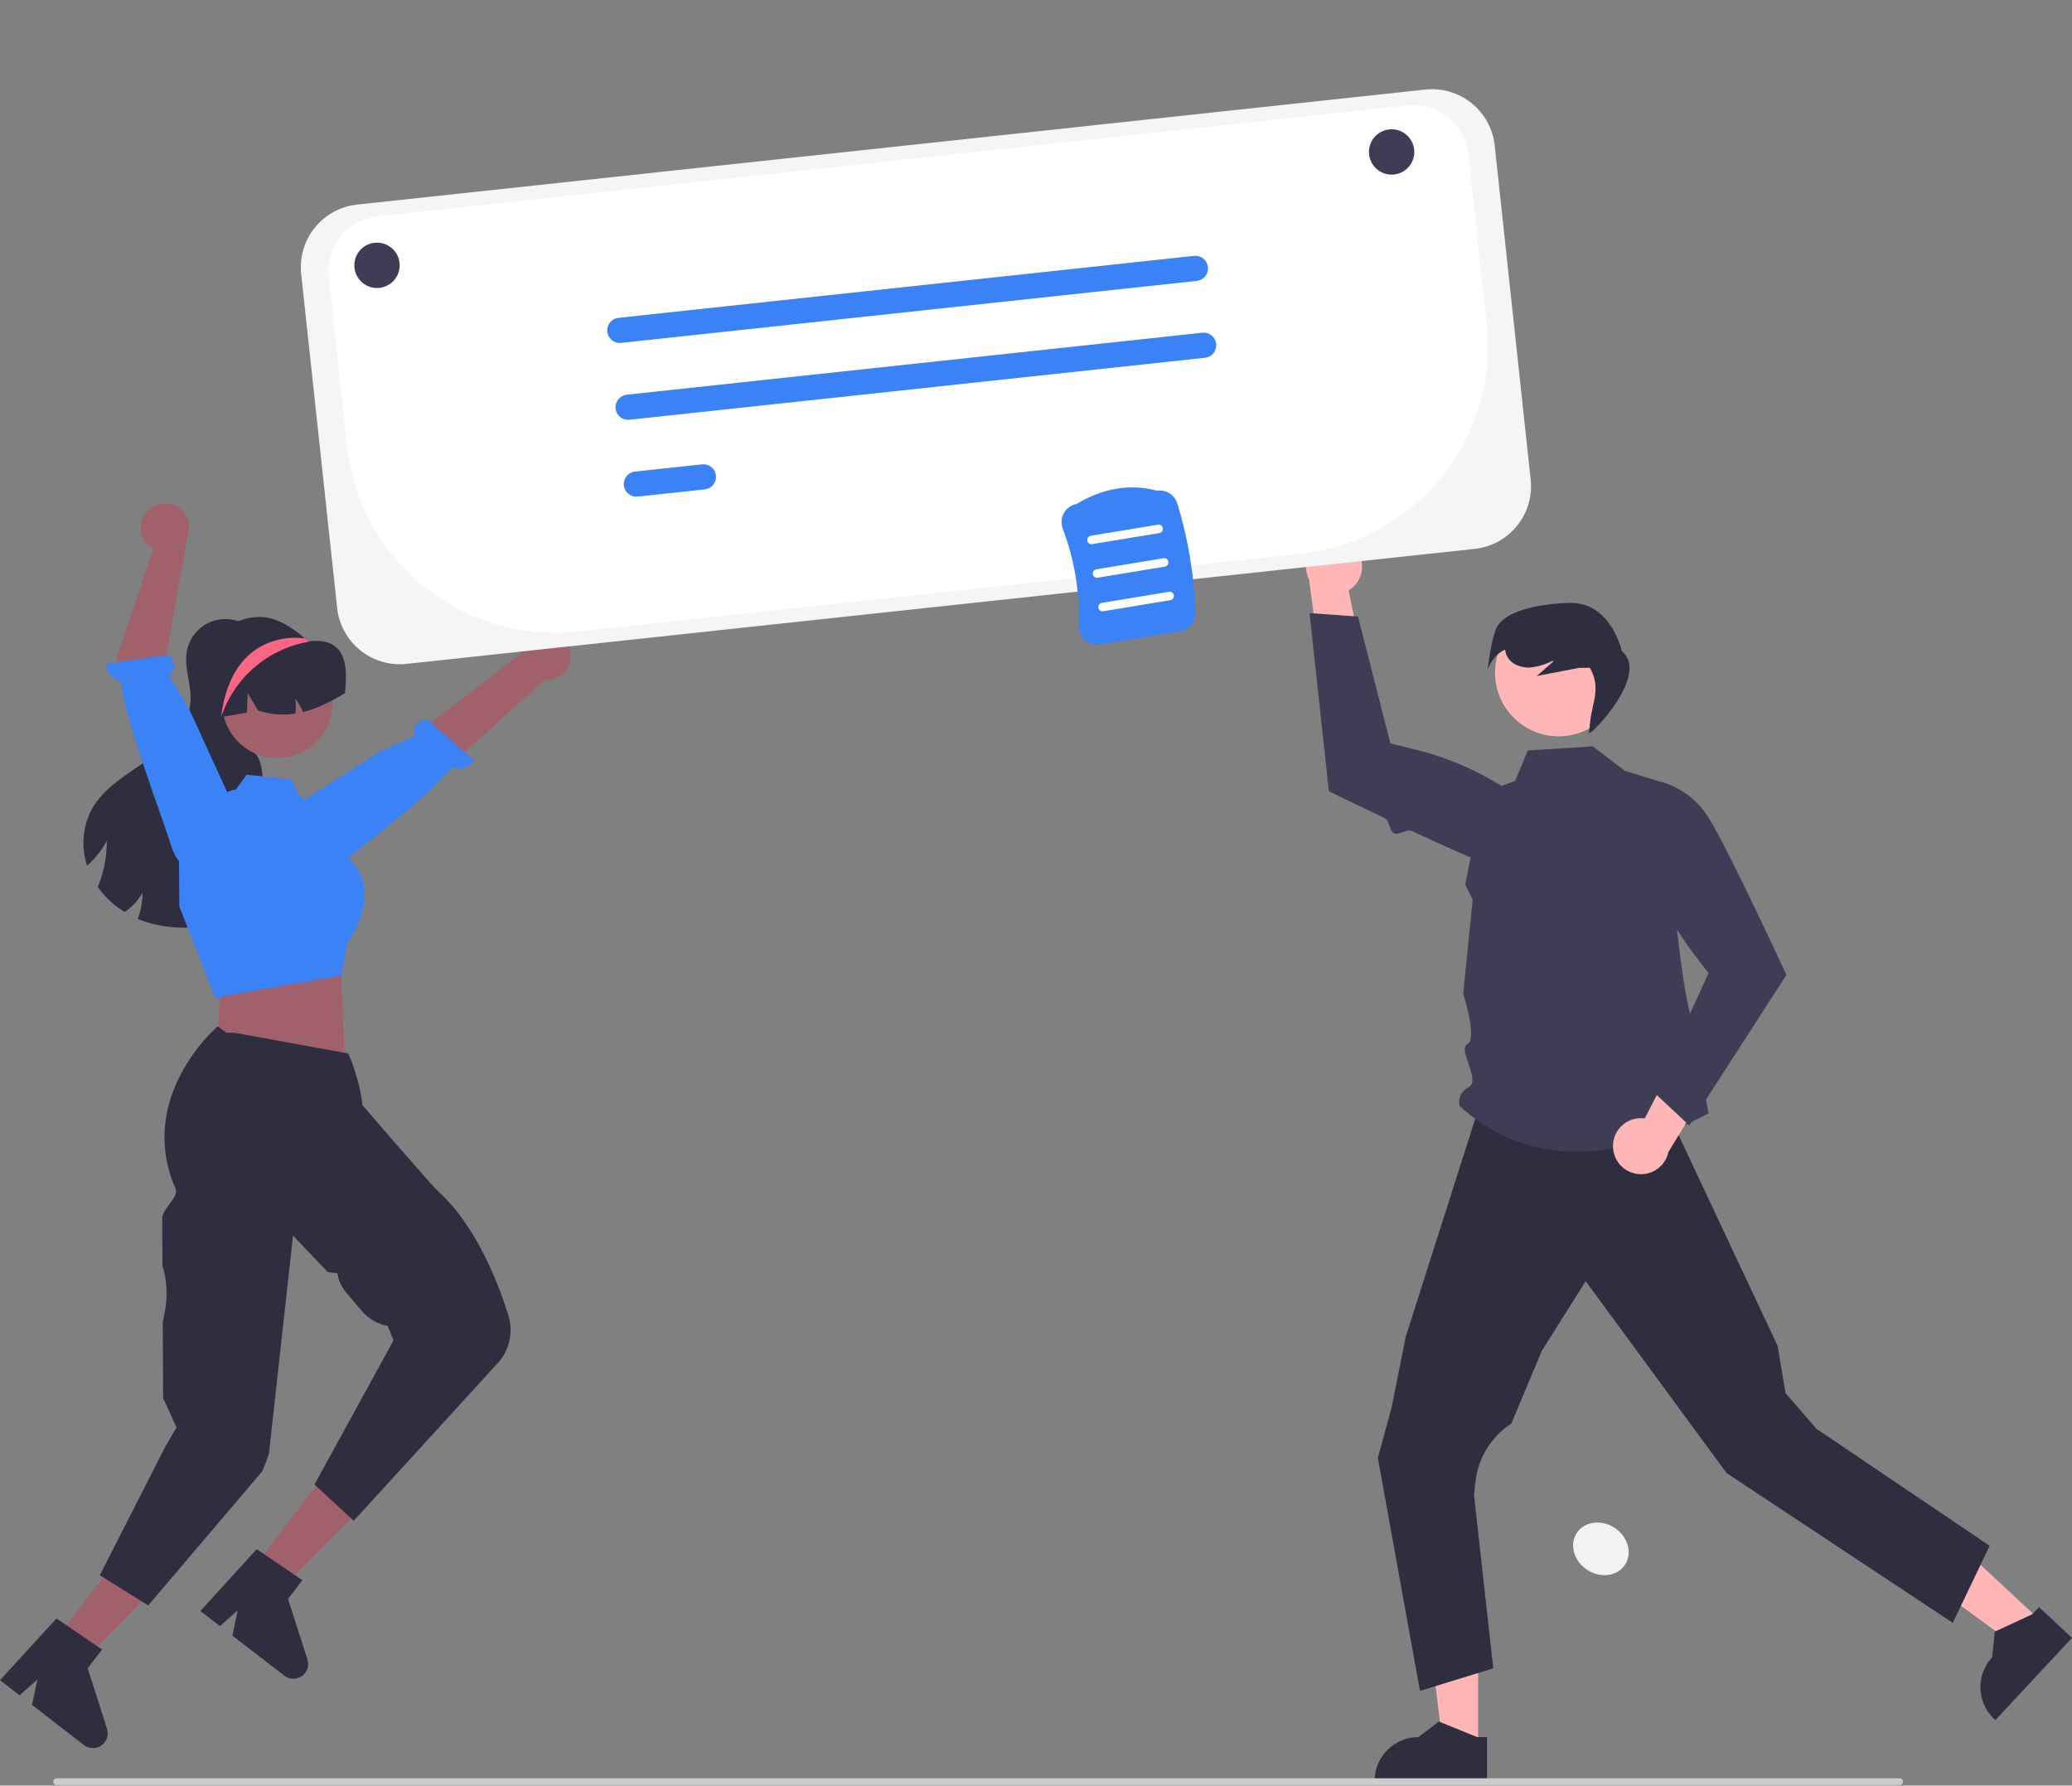 <svg width="550" height="474" viewBox="0 0 550 474" fill="none" xmlns="http://www.w3.org/2000/svg">
<rect x="0" y="0" width="550" height="474" fill="#808080" stroke="none"/>
<g clip-path="url(#clip0_565_165)">
<path d="M392.36 464.144L383.107 464.143L378.705 428.454L392.362 428.454L392.36 464.144Z" fill="#FFB6B6"/>
<path d="M394.719 473.113L364.884 473.112V472.735C364.884 469.655 366.108 466.701 368.285 464.524C370.463 462.346 373.417 461.122 376.497 461.122H376.497L381.947 456.988L392.115 461.123L394.72 461.123L394.719 473.113Z" fill="#2F2E41"/>
<path d="M541.83 430.394L535.521 437.162L506.411 416.049L515.722 406.059L541.83 430.394Z" fill="#FFB6B6"/>
<path d="M550 434.783L529.657 456.608L529.381 456.35C527.128 454.25 525.802 451.342 525.694 448.264C525.585 445.186 526.704 442.191 528.804 439.938L529.496 433.132L539.453 428.513L541.229 426.607L550 434.783Z" fill="#2F2E41"/>
<path d="M528.138 410.336L518.358 430.791L458.301 391.027L449.564 379.123L420.917 340.091L409.272 358.568L401.17 377.884C398.529 379.607 396.304 381.894 394.655 384.581C393.006 387.268 391.974 390.288 391.634 393.423L391.264 396.842L396.384 442.871L376.923 448.846L365.746 387.013L369.4 373.615L373.161 354.807L392.1 295.374H442.779L471.847 357.246L473.971 369.853L482.213 379.312L528.138 410.336Z" fill="#2F2E41"/>
<path d="M422.817 198.136L431.349 204.632L441.637 207.794C441.637 207.794 445.891 267.625 449.723 271.457C453.556 275.29 450.099 275.393 450.869 280.371C451.64 285.35 453.511 295.556 453.511 295.556C427.641 309.25 405.339 309.617 387.424 293.593C387.195 292.602 387.312 291.562 387.754 290.646C388.197 289.73 388.94 288.993 389.859 288.556C393.193 286.787 386.785 278.53 389.51 277.149C392.235 275.769 388.402 263.792 388.402 263.792L390.916 238.803L388.93 234.809L393.777 210.367L402.188 207.296L405.548 199.201L422.817 198.136Z" fill="#3F3D56"/>
<path d="M428.162 304.475C428.124 303.394 428.323 302.319 428.745 301.323C429.168 300.328 429.803 299.438 430.607 298.715C431.411 297.992 432.364 297.454 433.398 297.139C434.432 296.824 435.523 296.739 436.593 296.891L448.617 273.522L455.315 285.423L442.871 305.791C442.496 307.572 441.481 309.154 440.018 310.237C438.554 311.32 436.745 311.828 434.932 311.666C433.119 311.504 431.428 310.682 430.18 309.357C428.933 308.031 428.214 306.294 428.162 304.475Z" fill="#FFB6B6"/>
<path d="M448.41 298.758L474.198 258.789L474.113 258.606C474.015 258.395 468.176 245.783 462.517 234.231C461.646 232.452 460.779 230.698 459.938 229.018C459.575 228.293 459.217 227.584 458.865 226.889C456.488 222.204 454.412 218.331 453.173 216.492C450.431 212.333 446.349 209.237 441.606 207.717L441.486 207.687L441.372 207.734C439.052 208.713 437.134 210.454 435.936 212.669C434.738 214.884 434.33 217.442 434.78 219.92C437.017 231.872 442.001 243.141 449.339 252.837L453.52 258.348L438.992 289.934L448.41 298.758Z" fill="#3F3D56"/>
<path d="M359.732 145.552C360.443 146.368 360.965 147.329 361.264 148.368C361.562 149.407 361.629 150.499 361.46 151.567C361.291 152.635 360.89 153.653 360.284 154.549C359.679 155.445 358.885 156.197 357.958 156.753L363.334 182.478L350.636 177.451L347.477 153.792C346.647 152.172 346.439 150.304 346.894 148.542C347.349 146.779 348.434 145.245 349.945 144.229C351.456 143.213 353.286 142.787 355.09 143.031C356.894 143.275 358.546 144.172 359.732 145.552Z" fill="#FFB6B6"/>
<path d="M347.603 162.744L352.738 210.032L352.919 210.121C353.069 210.194 359.575 213.385 367.56 217.185C368.908 217.827 368.714 220.604 370.122 221.267C371.092 221.724 373.653 220.066 374.633 220.524C383.362 224.606 392.188 228.575 395.705 229.65C400.454 231.155 405.575 230.99 410.217 229.183L410.329 229.132L410.387 229.023C411.573 226.801 411.967 224.242 411.503 221.766C411.039 219.291 409.745 217.047 407.835 215.406C398.571 207.529 387.603 201.913 375.797 199.002L369.079 197.354L360.476 163.668L347.603 162.744Z" fill="#3F3D56"/>
<path d="M413.722 195.457C423.042 195.457 430.597 187.902 430.597 178.582C430.597 169.262 423.042 161.707 413.722 161.707C404.402 161.707 396.847 169.262 396.847 178.582C396.847 187.902 404.402 195.457 413.722 195.457Z" fill="#FFB6B6"/>
<path d="M396.967 167.274C398.355 163.237 405.263 160.436 416.463 160.047C427.662 159.658 430.503 172.856 430.503 172.856C437.979 178.921 422.519 195.158 421.771 194.573L422.108 191.523C422.665 186.47 425.031 182.527 422.022 177.261L419.132 177.294C415.4 178.011 411.668 178.729 407.936 179.447L412.354 175.557L412.23 175.364C410.35 176.343 408.305 176.964 406.199 177.195C403.824 177.335 401.228 176.389 400.09 174.3C399.787 173.726 399.601 173.097 399.545 172.449C396.342 173.729 394.878 177.677 394.878 177.677C394.878 177.677 395.579 171.311 396.967 167.274Z" fill="#2F2E41"/>
<path d="M67.989 168.286C67.76 167.996 67.514 167.72 67.251 167.46C67.315 167.372 67.379 167.275 67.444 167.187L67.989 168.286Z" fill="#2F2E41"/>
<path d="M71.271 236.157C68.511 241.06 62.998 243.796 57.533 245.136C51.395 246.744 44.932 246.619 38.861 244.775C38.09 244.527 37.32 244.238 36.574 243.917C36.932 242.964 37.217 241.985 37.424 240.988C37.704 239.639 37.843 238.265 37.842 236.887C37.234 238.074 36.446 239.159 35.507 240.105C34.782 240.866 33.959 241.528 33.059 242.071C30.268 240.377 27.852 238.133 25.957 235.475C26.078 235.178 26.198 234.881 26.311 234.584C26.893 233.034 27.355 231.44 27.691 229.818C28.147 227.624 28.375 225.39 28.373 223.15C27.383 225.08 26.1 226.845 24.569 228.381C24.11 228.873 23.622 229.336 23.109 229.77C22.313 227.353 22.006 224.803 22.204 222.267C22.402 219.731 23.103 217.26 24.264 214.997C27.442 209.123 33.605 205.632 39.093 201.837C44.59 198.041 50.087 192.905 50.552 186.237C50.865 181.735 48.779 177.226 49.613 172.796C49.964 170.928 50.821 169.193 52.091 167.778C53.36 166.364 54.993 165.324 56.812 164.774C58.632 164.224 60.567 164.183 62.407 164.657C64.248 165.13 65.924 166.1 67.251 167.46C64.138 171.873 61.04 176.439 59.78 181.687C58.496 187.032 59.548 193.299 63.761 196.837C65.205 198.057 66.978 198.924 68.094 200.448C69.578 202.471 69.586 205.167 69.827 207.654C70.308 212.493 71.889 217.147 72.74 221.938C73.599 226.72 73.647 231.912 71.271 236.157Z" fill="#2F2E41"/>
<path d="M14.685 435.151L22.008 440.809L47.319 415.253L36.51 406.902L14.685 435.151Z" fill="#A0616A"/>
<path d="M14.996 429.622L27.107 437.876L23.274 442.836L28.407 458.942C28.661 459.737 28.653 460.593 28.386 461.384C28.119 462.175 27.606 462.86 26.922 463.339C26.238 463.818 25.419 464.065 24.584 464.046C23.75 464.026 22.943 463.74 22.282 463.229L8.5 452.58L9.915 445.838L5.197 450.027L0 446.012L14.996 429.622Z" fill="#2F2E41"/>
<path d="M51.84 182.543C51.839 185.404 52.54 188.222 53.882 190.749C55.225 193.277 57.167 195.435 59.538 197.037C61.909 198.638 64.638 199.633 67.483 199.934C70.329 200.234 73.205 199.832 75.858 198.762C78.512 197.692 80.863 195.986 82.704 193.796C84.544 191.605 85.819 188.996 86.417 186.198C87.014 183.399 86.915 180.497 86.129 177.746C85.342 174.995 83.893 172.478 81.907 170.418L81.823 170.334C81.683 170.188 81.543 170.041 81.396 169.901L81.394 169.9L81.391 169.899L81.39 169.897L81.389 169.894C81.208 169.726 81.026 169.558 80.837 169.397C77.76 166.698 73.436 163.769 69.024 163.769C59.368 163.769 51.84 172.887 51.84 182.543Z" fill="#2F2E41"/>
<path d="M151.479 173.566C151.563 174.498 151.441 175.437 151.122 176.318C150.804 177.198 150.296 177.998 149.635 178.66C148.974 179.323 148.175 179.833 147.296 180.154C146.416 180.474 145.477 180.599 144.545 180.517L101.258 219.601L93.809 207.836L138.701 173.117C138.941 171.56 139.745 170.144 140.959 169.14C142.173 168.135 143.714 167.611 145.289 167.666C146.864 167.721 148.364 168.352 149.505 169.44C150.646 170.527 151.348 171.995 151.479 173.566Z" fill="#A0616A"/>
<path d="M82.757 231.398C82.757 231.398 84.368 234.372 89.869 229.779C94.274 226.102 115.375 210.138 119.921 203.597C120.959 204.008 122.104 204.062 123.176 203.751C124.249 203.44 125.187 202.78 125.843 201.877L113.388 190.969C109.661 191.398 109.741 193.901 110.129 195.323L100.734 199.579L76.472 215.084L81.555 229.268L82.757 231.398Z" fill="#3B82F6"/>
<path d="M59.253 258.803L58.346 263.124L57.575 279.061L91.493 280.925L90.439 256.413L87.152 251.012L59.253 258.803Z" fill="#A0616A"/>
<path d="M73.628 201.246C81.724 201.246 88.287 194.683 88.287 186.587C88.287 178.492 81.724 171.929 73.628 171.929C65.532 171.929 58.97 178.492 58.97 186.587C58.97 194.683 65.532 201.246 73.628 201.246Z" fill="#A0616A"/>
<path d="M47.604 240.654L47.514 228.47C47.512 224.086 48.995 219.83 51.723 216.397C54.45 212.965 58.26 210.558 62.531 209.569L62.587 209.556L65.485 205.65L77.261 206.828L79.42 211.239L87.953 216.321L91.238 226.882C92.663 227.832 93.878 229.065 94.806 230.504C95.735 231.943 96.357 233.557 96.635 235.247C97.751 242.372 92.762 249.501 92.169 250.318L90.64 258.929L57.38 264.797L57.11 264.831L47.604 240.654Z" fill="#3B82F6"/>
<path d="M91.565 183.974C89.855 185.057 88.081 186.035 86.252 186.903C84.397 187.795 82.456 188.496 80.459 188.998C79.888 187.744 79.189 186.553 78.373 185.443C78.582 186.758 78.588 188.098 78.389 189.415C75.079 189.949 71.689 189.671 68.51 188.604L65.75 183.974L65.541 189.142C63.255 189.559 60.976 189.953 58.689 190.362C58.552 190.378 58.416 190.41 58.287 190.434C56.867 184.031 58.881 176.977 63.359 172.708C65.582 170.611 68.355 169.188 71.356 168.605C74.356 168.023 77.46 168.305 80.306 169.418C80.668 169.562 81.037 169.723 81.39 169.892L81.39 169.895L81.392 169.897L81.395 169.899L81.398 169.9C81.606 170.004 81.783 170.253 82.016 170.229C92.03 169.113 92.351 176.881 91.565 183.974Z" fill="#2F2E41"/>
<path d="M67.18 416.25L74.515 421.893L99.775 396.286L88.949 387.957L67.18 416.25Z" fill="#A0616A"/>
<path d="M68.144 411.231L80.272 419.461L76.449 424.429L81.615 440.525C81.87 441.319 81.864 442.175 81.599 442.967C81.333 443.758 80.822 444.444 80.139 444.924C79.456 445.405 78.637 445.654 77.802 445.636C76.968 445.618 76.16 445.333 75.499 444.824L61.695 434.202L63.096 427.458L58.386 431.657L53.182 427.652L68.144 411.231Z" fill="#2F2E41"/>
<path d="M43.378 384.997L43.377 384.902L46.854 378.911L43.304 371.113L43.197 351.078L43.773 348.071C44.547 344.025 44.322 339.853 43.117 335.914L43.052 323.719C42.927 320.664 47.66 317.977 46.556 315.431C36.124 291.357 57.209 272.993 57.351 272.845L57.782 272.397L60.12 274.168L62.345 274.171L92.371 279.642L92.588 280.046C93.769 282.261 96.048 289.897 96.183 293.352C97.68 295.084 114.726 314.809 116.241 316.179C126.48 325.444 132.343 340.779 134.926 349.095C135.568 351.15 135.697 353.331 135.303 355.448C134.909 357.565 134.003 359.553 132.665 361.24L93.9 403.699L83.469 394.07L104.444 355.848L102.931 351.971C100.217 351.47 97.761 350.043 95.982 347.934L91.735 342.892C90.559 341.5 89.812 339.797 89.583 337.989L87.008 337.679L77.781 327.992L71.38 385.96L69.64 390.539L39.334 426.168L26.495 418.143L43.378 384.997Z" fill="#2F2E41"/>
<path d="M38.749 136.092C38.167 136.825 37.752 137.676 37.535 138.587C37.317 139.497 37.302 140.444 37.49 141.361C37.678 142.278 38.066 143.143 38.624 143.894C39.182 144.646 39.899 145.265 40.723 145.71L31.086 174.239L38.955 204.473L51.644 198.736L43.814 175.932L49.672 142.738C50.327 141.305 50.433 139.681 49.97 138.174C49.508 136.668 48.509 135.383 47.163 134.564C45.816 133.744 44.216 133.447 42.666 133.729C41.115 134.01 39.721 134.851 38.749 136.092Z" fill="#A0616A"/>
<path d="M50.364 229.383C50.364 229.383 47.384 230.984 45.312 224.123C43.652 218.631 32.36 188.809 32.157 180.846C31.063 180.619 30.076 180.035 29.352 179.186C28.627 178.336 28.205 177.27 28.153 176.155L44.554 173.885C47.432 176.291 45.989 178.339 44.884 179.313L50.47 188.775L62.145 214.319L52.539 228.265L50.364 229.383Z" fill="#3B82F6"/>
<path d="M58.685 190.36C60.37 185.281 63.39 180.749 67.429 177.239C71.468 173.729 76.377 171.371 81.641 170.411C81.662 170.404 81.732 170.376 81.823 170.334C81.879 170.299 81.949 170.265 82.019 170.23C81.809 170.111 81.606 170.006 81.397 169.901L81.394 169.9L81.392 169.899L81.39 169.897L81.39 169.894C81.208 169.726 81.026 169.558 80.837 169.397L80.306 169.418C80.306 169.418 61.629 166.461 58.685 190.36Z" fill="#FD6584"/>
<path d="M431.336 415.396C433.374 412.332 432.168 407.946 428.641 405.6C425.114 403.254 420.603 403.836 418.565 406.899C416.526 409.963 417.733 414.349 421.26 416.695C424.786 419.041 429.297 418.46 431.336 415.396Z" fill="#F2F2F2"/>
<path d="M504.252 473.834H15.026C14.789 473.833 14.562 473.739 14.394 473.571C14.227 473.403 14.133 473.175 14.133 472.938C14.133 472.701 14.227 472.474 14.394 472.306C14.562 472.138 14.789 472.043 15.026 472.042H504.252C504.489 472.042 504.717 472.137 504.885 472.305C505.053 472.473 505.148 472.701 505.148 472.938C505.148 473.176 505.053 473.404 504.885 473.572C504.717 473.74 504.489 473.834 504.252 473.834Z" fill="#CCCCCC"/>
<path d="M106.083 176.33C101.968 176.318 98.001 174.789 94.942 172.037C91.882 169.285 89.944 165.502 89.499 161.411L79.948 72.708C79.478 68.304 80.775 63.893 83.554 60.444C86.332 56.995 90.366 54.789 94.769 54.31L378.357 23.775C382.761 23.305 387.172 24.602 390.621 27.381C394.07 30.159 396.276 34.193 396.756 38.596L406.307 127.298C406.776 131.703 405.479 136.113 402.7 139.562C399.922 143.012 395.888 145.218 391.485 145.697L107.897 176.232C107.295 176.297 106.689 176.329 106.083 176.33Z" fill="#F5F5F5"/>
<path d="M375.233 27.893C374.7 27.893 374.168 27.922 373.638 27.979L100.274 57.413C98.363 57.619 96.511 58.199 94.824 59.12C93.136 60.042 91.647 61.287 90.441 62.784C89.235 64.281 88.336 66.001 87.794 67.846C87.253 69.691 87.081 71.624 87.286 73.535L92.115 118.384C92.896 125.635 95.097 132.661 98.593 139.06C102.089 145.46 106.811 151.109 112.489 155.683C118.168 160.258 124.693 163.67 131.69 165.723C138.687 167.776 146.02 168.431 153.271 167.651L345.491 146.954C352.719 146.175 359.723 143.981 366.104 140.496C372.484 137.011 378.115 132.303 382.676 126.641C387.237 120.98 390.638 114.475 392.685 107.499C394.732 100.523 395.386 93.213 394.607 85.984L389.76 40.967C389.374 37.381 387.678 34.064 384.997 31.651C382.316 29.239 378.839 27.901 375.233 27.893Z" fill="white"/>
<path d="M317.666 74.568L164.88 91.019C164.443 91.066 164.001 91.028 163.579 90.904C163.157 90.781 162.764 90.576 162.422 90.3C162.079 90.025 161.794 89.684 161.584 89.299C161.373 88.913 161.24 88.49 161.193 88.053C161.146 87.616 161.186 87.174 161.309 86.752C161.433 86.331 161.639 85.938 161.915 85.596C162.191 85.254 162.532 84.969 162.917 84.759C163.303 84.549 163.727 84.417 164.164 84.37L316.95 67.919C317.387 67.871 317.829 67.91 318.251 68.034C318.673 68.157 319.066 68.362 319.408 68.638C319.751 68.913 320.036 69.254 320.246 69.639C320.457 70.025 320.59 70.448 320.637 70.885C320.684 71.322 320.644 71.764 320.521 72.186C320.397 72.607 320.191 73 319.915 73.342C319.639 73.684 319.298 73.969 318.913 74.179C318.527 74.389 318.103 74.521 317.666 74.568Z" fill="#3B82F6"/>
<path d="M319.864 94.973L167.077 111.424C166.196 111.519 165.313 111.26 164.622 110.703C163.931 110.147 163.49 109.339 163.395 108.457C163.3 107.576 163.559 106.693 164.116 106.002C164.672 105.311 165.48 104.87 166.362 104.775L319.148 88.324C320.03 88.229 320.913 88.488 321.604 89.045C322.294 89.601 322.735 90.409 322.83 91.29C322.925 92.172 322.666 93.055 322.11 93.746C321.553 94.436 320.746 94.878 319.864 94.973Z" fill="#3B82F6"/>
<path d="M187.08 129.911L169.275 131.828C168.393 131.923 167.51 131.664 166.819 131.108C166.129 130.551 165.687 129.744 165.592 128.862C165.498 127.98 165.757 127.097 166.313 126.407C166.869 125.716 167.677 125.275 168.559 125.18L186.364 123.263C186.801 123.215 187.243 123.254 187.664 123.377C188.086 123.501 188.48 123.706 188.822 123.981C189.164 124.257 189.449 124.597 189.66 124.983C189.871 125.368 190.004 125.792 190.051 126.228C190.098 126.665 190.058 127.107 189.934 127.529C189.81 127.951 189.604 128.344 189.329 128.686C189.053 129.028 188.712 129.312 188.326 129.522C187.94 129.733 187.517 129.865 187.08 129.911Z" fill="#3B82F6"/>
<path d="M100.071 76.451C103.395 76.451 106.09 73.756 106.09 70.432C106.09 67.108 103.395 64.414 100.071 64.414C96.747 64.414 94.053 67.108 94.053 70.432C94.053 73.756 96.747 76.451 100.071 76.451Z" fill="#3F3D56"/>
<path d="M369.4 46.358C372.724 46.358 375.419 43.663 375.419 40.339C375.419 37.015 372.724 34.321 369.4 34.321C366.076 34.321 363.382 37.015 363.382 40.339C363.382 43.663 366.076 46.358 369.4 46.358Z" fill="#3F3D56"/>
<path d="M288.032 169.916C287.479 169.43 287.041 168.827 286.75 168.151C286.459 167.475 286.322 166.742 286.35 166.007C286.652 157.265 285.212 148.55 282.114 140.37C281.852 139.683 281.745 138.945 281.804 138.212C281.862 137.478 282.082 136.766 282.45 136.128C282.802 135.515 283.284 134.987 283.862 134.58C284.441 134.173 285.101 133.898 285.797 133.774C292.792 129.552 299.964 128.367 307.116 130.252C308.269 130.082 309.445 130.329 310.433 130.948C311.421 131.568 312.155 132.519 312.505 133.631C315.401 143.031 317.011 152.781 317.293 162.614C317.32 163.793 316.921 164.943 316.168 165.852C315.415 166.76 314.36 167.367 313.196 167.56L292.031 171.057C291.322 171.176 290.595 171.135 289.903 170.937C289.211 170.74 288.572 170.391 288.032 169.916Z" fill="#3B82F6"/>
<path d="M289.912 144.446L307.726 141.503C307.873 141.479 308.013 141.426 308.139 141.348C308.266 141.27 308.375 141.168 308.462 141.047C308.548 140.926 308.61 140.79 308.644 140.645C308.678 140.501 308.683 140.351 308.658 140.205C308.634 140.058 308.581 139.918 308.503 139.792C308.425 139.666 308.322 139.557 308.201 139.471C308.08 139.384 307.944 139.323 307.799 139.289C307.655 139.256 307.505 139.251 307.359 139.276L289.544 142.219C289.25 142.268 288.987 142.433 288.813 142.676C288.639 142.919 288.569 143.221 288.618 143.516C288.666 143.811 288.83 144.074 289.073 144.248C289.315 144.423 289.617 144.494 289.912 144.446Z" fill="white"/>
<path d="M291.383 153.353L309.197 150.41C309.493 150.361 309.756 150.197 309.931 149.953C310.105 149.71 310.176 149.408 310.127 149.112C310.078 148.817 309.914 148.553 309.671 148.379C309.427 148.205 309.125 148.134 308.83 148.183L291.015 151.126C290.869 151.15 290.729 151.202 290.602 151.28C290.476 151.359 290.367 151.461 290.28 151.581C290.194 151.702 290.132 151.838 290.098 151.983C290.064 152.127 290.059 152.277 290.083 152.424C290.108 152.57 290.16 152.71 290.239 152.836C290.317 152.962 290.42 153.071 290.541 153.158C290.661 153.244 290.798 153.306 290.943 153.339C291.087 153.373 291.237 153.377 291.383 153.353Z" fill="white"/>
<path d="M292.855 162.26L310.669 159.317C310.965 159.268 311.229 159.104 311.403 158.86C311.577 158.617 311.648 158.315 311.599 158.019C311.55 157.724 311.386 157.46 311.143 157.286C310.899 157.112 310.597 157.041 310.302 157.09L292.488 160.033C292.341 160.057 292.201 160.11 292.075 160.188C291.95 160.266 291.84 160.369 291.754 160.489C291.668 160.609 291.606 160.746 291.572 160.89C291.539 161.034 291.534 161.184 291.558 161.33C291.582 161.476 291.635 161.616 291.713 161.742C291.791 161.868 291.894 161.977 292.014 162.064C292.135 162.15 292.271 162.212 292.415 162.245C292.56 162.279 292.709 162.284 292.855 162.26Z" fill="white"/>
</g>
<defs>
<clipPath id="clip0_565_165">
<rect width="550" height="473.668" fill="white" transform="translate(0 0.166)"/>
</clipPath>
</defs>
</svg>
